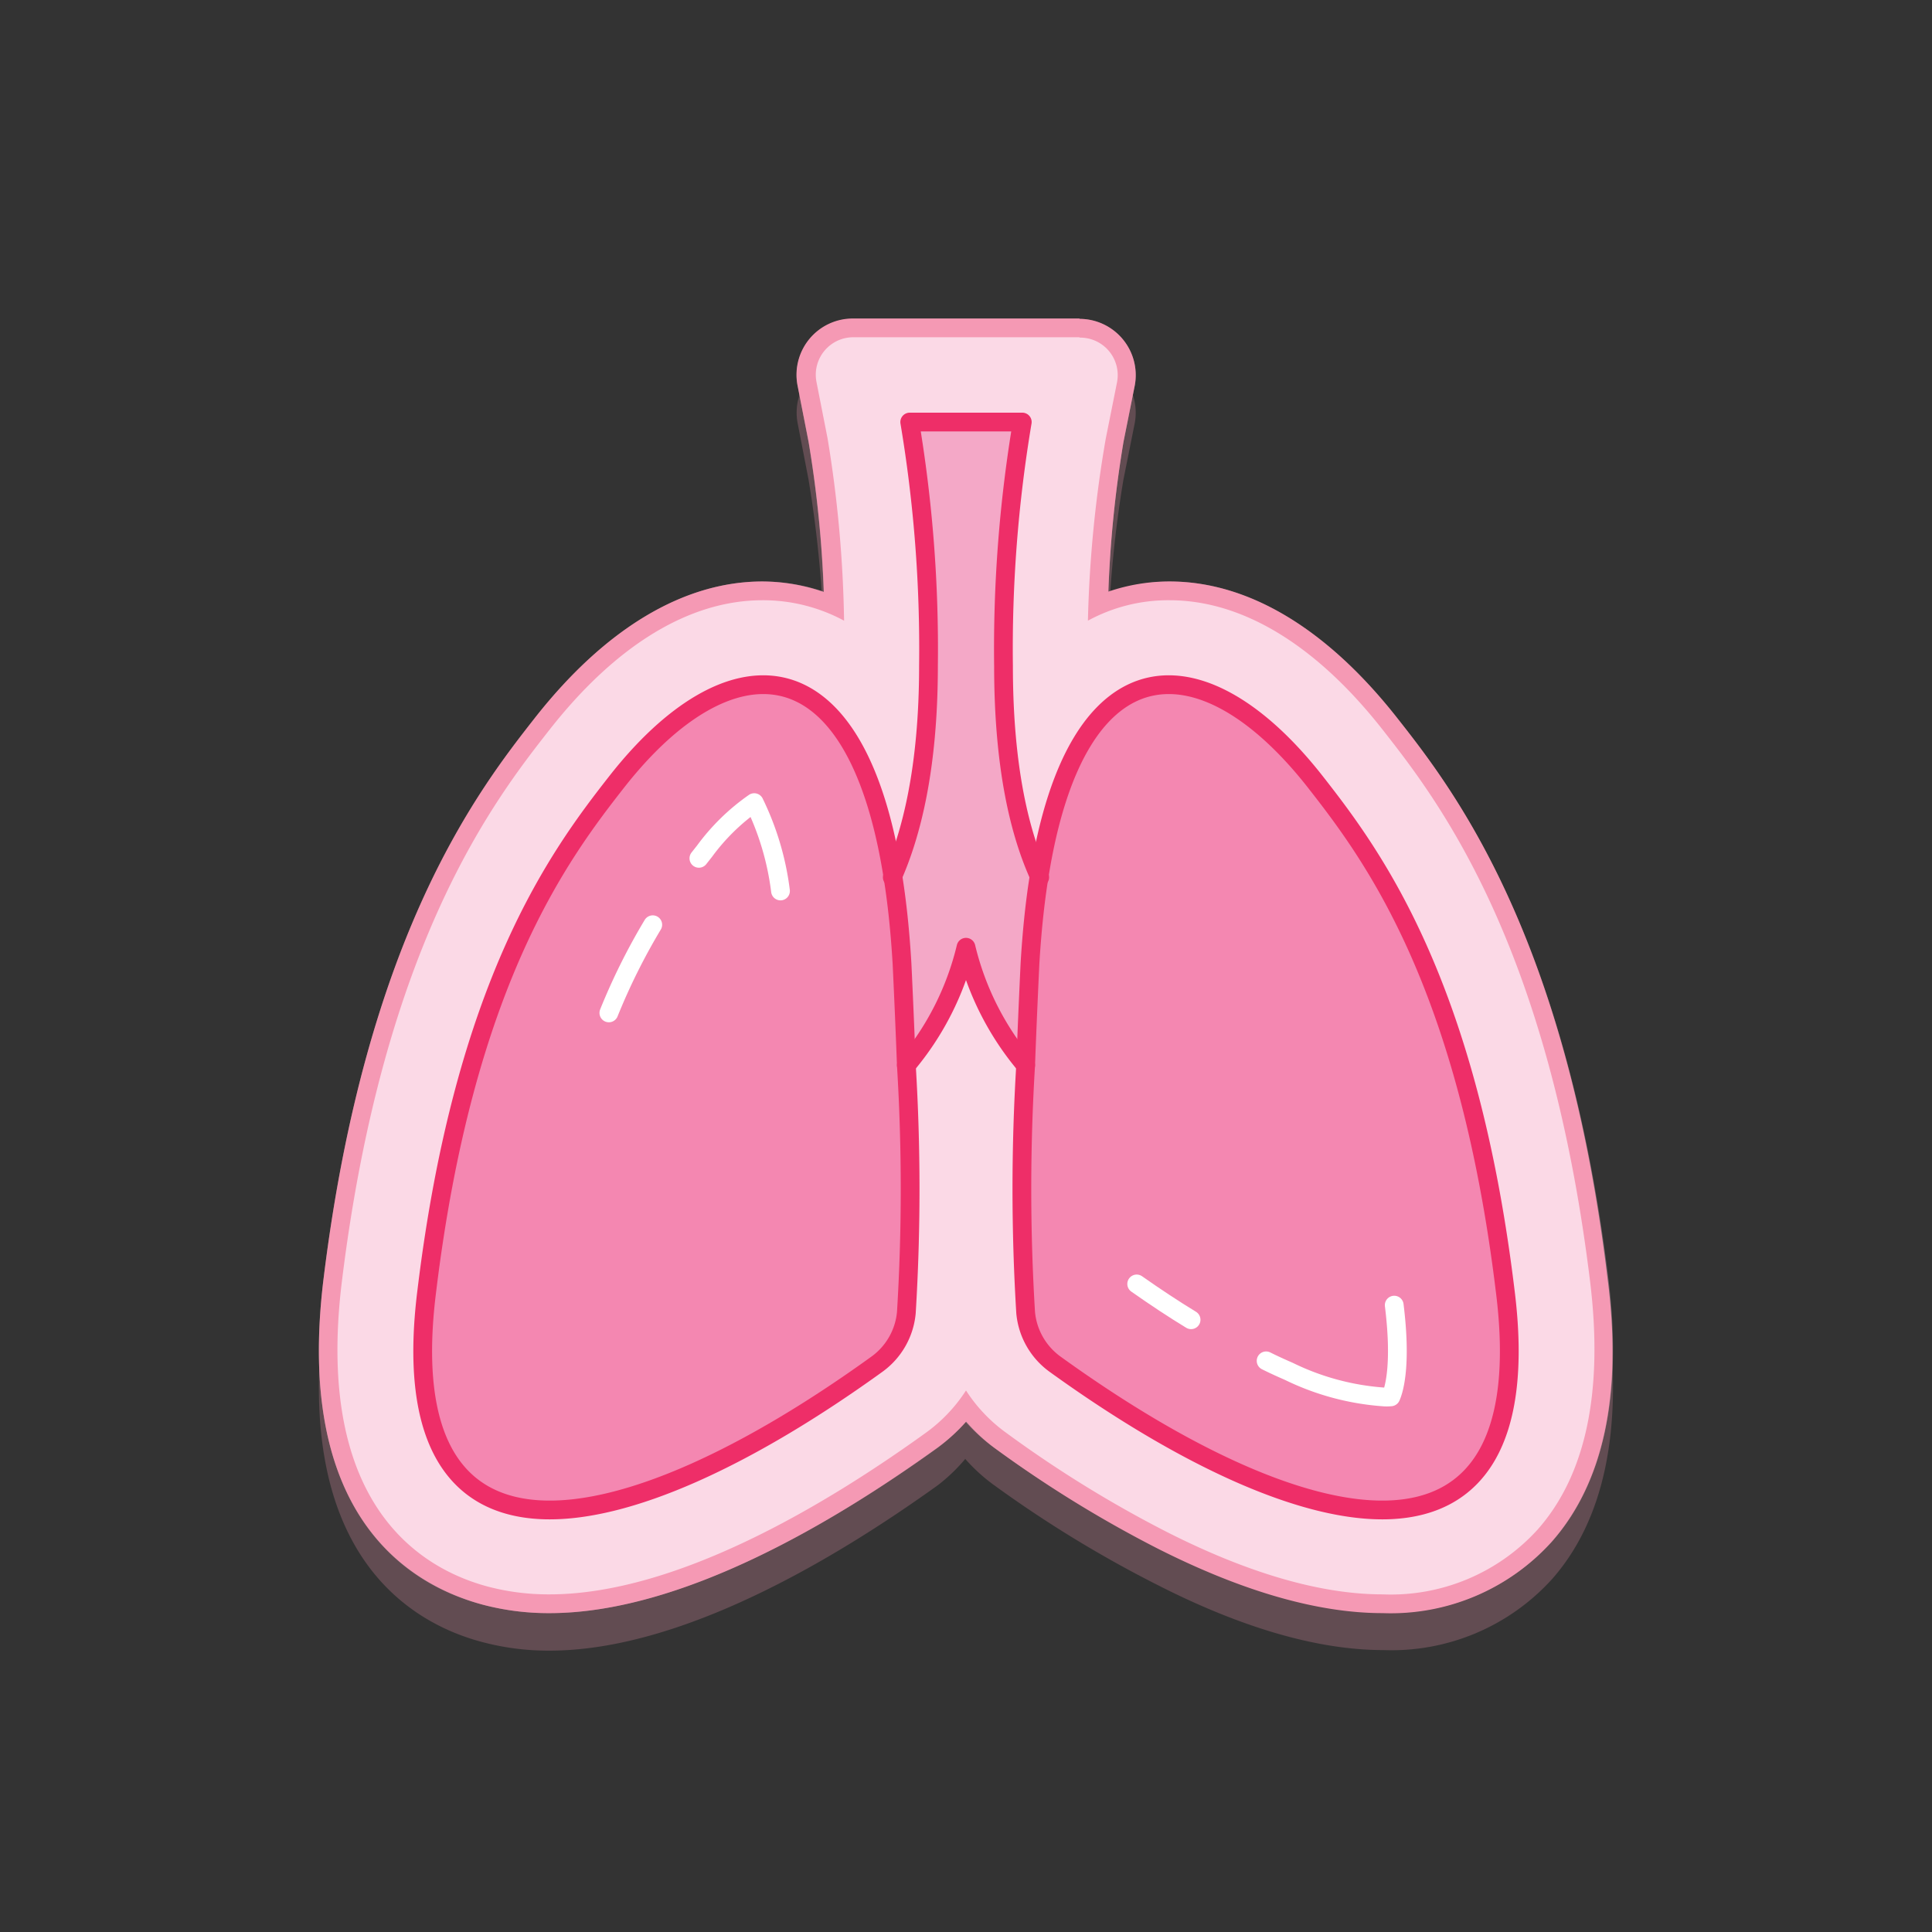 <svg id="icons" xmlns="http://www.w3.org/2000/svg" viewBox="0 0 103 103"><rect x="0" y="0" width="103" height="103" fill="#333333" stroke="none"/><defs><style>.cls-1{opacity:0.24;}.cls-2{fill:#f599b4;}.cls-3{opacity:0.32;}.cls-4{fill:#f8c4d8;}.cls-5{fill:#fbd9e6;}.cls-6{fill:#f487b1;}.cls-7{fill:#f4a8c7;}.cls-8,.cls-9{fill:none;stroke-linecap:round;stroke-linejoin:round;}.cls-8{stroke:#ee2e68;}.cls-9{stroke:#fff;}</style></defs><title>lungs</title><g class="cls-1"><path class="cls-2" d="M29.3,88a13.69,13.69,0,0,1-3.56-.45c-3.84-1-10.06-4.66-8.49-17.38C19.51,51.78,25.59,44,28.51,40.29,32.25,35.52,36.44,33,40.65,33a10.19,10.19,0,0,1,3.26.54,61.74,61.74,0,0,0-.81-8l-.58-3A3,3,0,0,1,45.46,19H57.55a3,3,0,0,1,2.94,3.59l-.6,3a61.37,61.37,0,0,0-.8,8A10,10,0,0,1,62.35,33c4.21,0,8.4,2.52,12.14,7.28,2.92,3.73,9,11.5,11.26,29.9.76,6.17-.26,10.89-3,14a11.54,11.54,0,0,1-9,3.79c-3.44,0-7.46-1.15-11.94-3.42A63.76,63.76,0,0,1,53,79.18a9.36,9.36,0,0,1-1.54-1.4A9.32,9.32,0,0,1,50,79.18C44.39,83.21,36.27,88,29.3,88Z"/></g><g class="cls-3"><path class="cls-4" d="M29.3,86a13.68,13.68,0,0,1-3.56-.45c-3.85-1-10.06-4.66-8.49-17.38C19.51,49.78,25.59,42,28.51,38.29,32.25,33.52,36.44,31,40.65,31a10.19,10.19,0,0,1,3.26.54,61.43,61.43,0,0,0-.81-8l-.58-3A3,3,0,0,1,45.46,17H57.55a3,3,0,0,1,2.94,3.59l-.6,3a61.39,61.39,0,0,0-.8,8A10,10,0,0,1,62.35,31c4.21,0,8.4,2.52,12.14,7.28,2.92,3.73,9,11.5,11.26,29.9.76,6.17-.26,10.89-3,14a11.54,11.54,0,0,1-9,3.79c-3.44,0-7.46-1.15-11.94-3.42A63.76,63.76,0,0,1,53,77.18a9.36,9.36,0,0,1-1.54-1.4A9.3,9.3,0,0,1,50,77.18C44.39,81.2,36.28,86,29.3,86Z"/></g><path class="cls-5" d="M29.29,85.5a13.2,13.2,0,0,1-3.43-.43c-3.69-1-9.65-4.49-8.12-16.83C20,50,26,42.29,28.9,38.6,32.54,34,36.6,31.5,40.65,31.5a9.67,9.67,0,0,1,3.8.78,64,64,0,0,0-.85-8.82l-.59-3a2.5,2.5,0,0,1,2.45-3H57.55a2.5,2.5,0,0,1,2.45,3l-.6,3a63.49,63.49,0,0,0-.85,8.8,9.44,9.44,0,0,1,3.79-.78c4,0,8.11,2.45,11.75,7.09C77,42.29,83,50,85.26,68.24c.74,6-.24,10.61-2.91,13.63a11.06,11.06,0,0,1-8.63,3.63c-3.36,0-7.3-1.13-11.72-3.37a63.35,63.35,0,0,1-8.66-5.35A8.83,8.83,0,0,1,51.5,75a8.83,8.83,0,0,1-1.82,1.77C44.16,80.76,36.14,85.5,29.29,85.5Z"/><path class="cls-2" d="M57.55,18a2,2,0,0,1,2,2.39l-.6,3A65.51,65.51,0,0,0,58,33.09,8.94,8.94,0,0,1,62.35,32c3.89,0,7.82,2.39,11.36,6.9,2.87,3.66,8.84,11.28,11.06,29.4.72,5.88-.22,10.33-2.79,13.24A10.57,10.57,0,0,1,73.71,85c-3.28,0-7.15-1.12-11.49-3.32a62.9,62.9,0,0,1-8.6-5.31,8.36,8.36,0,0,1-2.12-2.24,8.35,8.35,0,0,1-2.12,2.24C43.92,80.31,36,85,29.29,85a12.69,12.69,0,0,1-3.3-.42c-3.53-.95-9.24-4.32-7.76-16.29C20.46,50.18,26.43,42.56,29.3,38.9c3.54-4.51,7.46-6.9,11.35-6.9A9.1,9.1,0,0,1,45,33.09a65.59,65.59,0,0,0-.88-9.72l-.59-3a2,2,0,0,1,2-2.39H57.55m0-1H45.46a3,3,0,0,0-2.94,3.58l.59,3a61.55,61.55,0,0,1,.81,8A10.18,10.18,0,0,0,40.65,31c-4.21,0-8.4,2.52-12.14,7.28-2.92,3.73-9,11.49-11.26,29.89-1.57,12.72,4.64,16.34,8.49,17.38a13.69,13.69,0,0,0,3.56.45c7,0,15.09-4.79,20.68-8.82a9.35,9.35,0,0,0,1.53-1.39A9.36,9.36,0,0,0,53,77.18a63.83,63.83,0,0,0,8.74,5.39C66.26,84.85,70.27,86,73.71,86a11.54,11.54,0,0,0,9-3.79c2.77-3.13,3.79-7.85,3-14C83.5,49.78,77.42,42,74.49,38.28,70.75,33.52,66.56,31,62.35,31a10,10,0,0,0-3.26.54,61.46,61.46,0,0,1,.81-8l.6-3A3,3,0,0,0,57.55,17Z"/><g id="_Group_" data-name="&lt;Group&gt;"><path class="cls-6" d="M48.31,70a3.82,3.82,0,0,1-1.57,2.75c-7.74,5.58-15,8.73-19.57,7.51-3.47-.93-5.32-4.44-4.46-11.39,2-16.49,7.09-23.29,10.13-27.17,4.7-6,10.07-7.37,13-1a22.8,22.8,0,0,1,1.69,6.06q.33,2.07.48,4.62.18,3,.27,5.4A108.35,108.35,0,0,1,48.31,70Z"/><path class="cls-7" d="M55.43,46.77q-.33,2.07-.48,4.62-.18,3-.27,5.4A15.26,15.26,0,0,1,51.5,50.5a15.26,15.26,0,0,1-3.18,6.29q-.09-2.43-.27-5.4-.15-2.55-.48-4.62c1-2.25,1.93-5.78,1.93-11.27a73.09,73.09,0,0,0-1-13h6a73.09,73.09,0,0,0-1,13C53.5,41,54.39,44.52,55.43,46.77Z"/><path class="cls-6" d="M64.25,77.67a58.58,58.58,0,0,1-8-4.94A3.82,3.82,0,0,1,54.69,70a108.35,108.35,0,0,1,0-13.19q.09-2.43.27-5.4.15-2.55.48-4.62c.82-5.24,2.45-8.3,4.49-9.57,3-1.84,6.78.07,10.24,4.48,3,3.88,8.11,10.68,10.13,27.17C81.86,81.63,74.32,82.77,64.25,77.67Z"/><path class="cls-8" d="M48.32,56.79a108.35,108.35,0,0,1,0,13.19,3.82,3.82,0,0,1-1.57,2.75c-13.68,9.87-26,12.12-24-3.88,2-16.49,7.09-23.29,10.13-27.17,5.84-7.45,12.71-7.77,14.73,5.09q.33,2.07.48,4.62Q48.23,54.36,48.32,56.79Z"/><path class="cls-8" d="M54.68,56.79a108.35,108.35,0,0,0,0,13.19,3.82,3.82,0,0,0,1.57,2.75c13.68,9.87,26,12.12,24-3.88-2-16.49-7.09-23.29-10.13-27.17-5.84-7.45-12.71-7.77-14.73,5.09q-.33,2.07-.48,4.62Q54.77,54.36,54.68,56.79Z"/><path class="cls-9" d="M63.5,70.36c-.92-.56-1.89-1.2-2.9-1.91"/><path class="cls-9" d="M74.33,69.58c.39,3.15,0,4.49-.18,4.89a2.29,2.29,0,0,1-.44,0,13.71,13.71,0,0,1-5-1.36c-.39-.17-.79-.35-1.21-.56"/><path class="cls-8" d="M48.32,56.79A15.26,15.26,0,0,0,51.5,50.5a15.26,15.26,0,0,0,3.18,6.29"/><path class="cls-8" d="M47.57,46.77c1-2.25,1.93-5.78,1.93-11.27a73.09,73.09,0,0,0-1-13h6a73.09,73.09,0,0,0-1,13c0,5.49.89,9,1.93,11.27"/><path class="cls-9" d="M34.8,49.3A33.51,33.51,0,0,0,32.46,54"/><path class="cls-9" d="M37.26,45.76l.3-.38a11.27,11.27,0,0,1,2.65-2.59,14.9,14.9,0,0,1,1.4,4.71"/></g></svg>